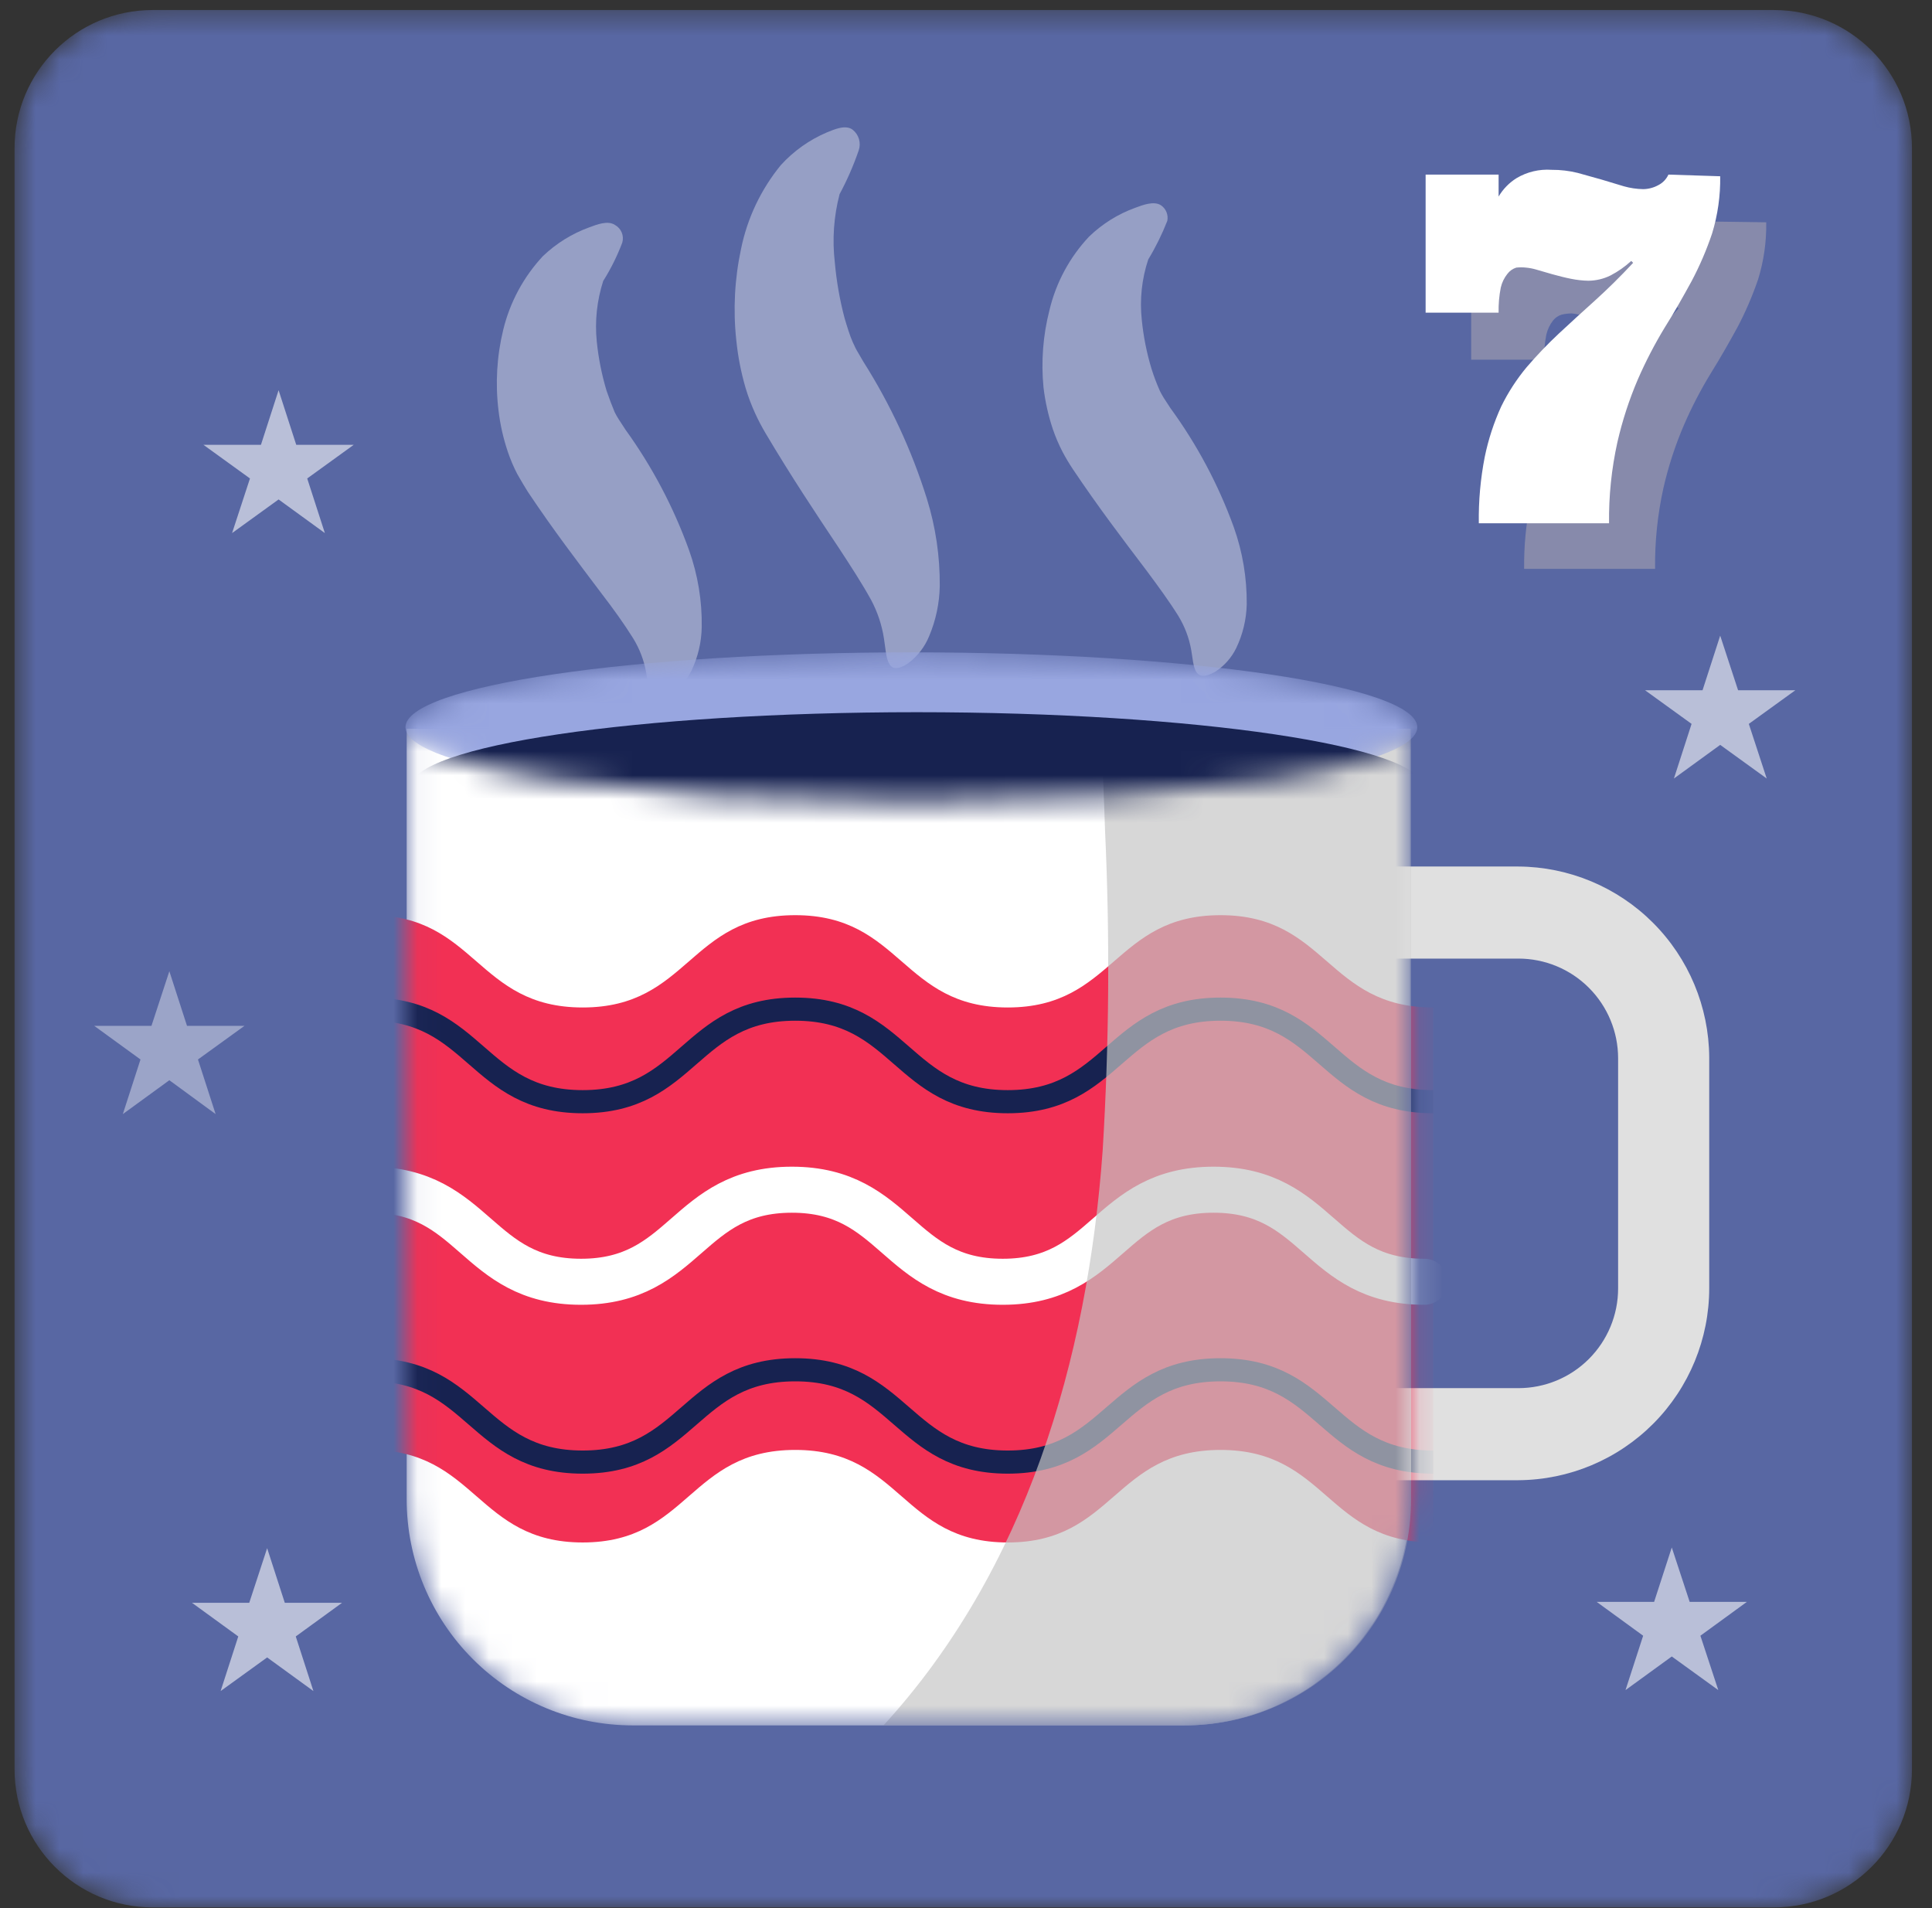 <svg width="81" height="80" viewBox="0 0 81 80" fill="none" xmlns="http://www.w3.org/2000/svg">
<rect x="0" y="0" width="81" height="80" fill="#333333" stroke="none"/>
<mask id="mask0_107_16583" style="mask-type:luminance" maskUnits="userSpaceOnUse" x="0" y="0" width="81" height="80">
<path d="M74.37 0.42H6.4C3.202 0.42 0.61 3.012 0.61 6.21V74.18C0.61 77.378 3.202 79.97 6.4 79.97H74.37C77.568 79.97 80.16 77.378 80.16 74.18V6.21C80.16 3.012 77.568 0.42 74.37 0.42Z" fill="white"/>
</mask>
<g mask="url(#mask0_107_16583)">
<path d="M74.37 0.42H6.4C3.202 0.42 0.61 3.012 0.61 6.21V74.18C0.61 77.378 3.202 79.97 6.4 79.97H74.37C77.568 79.97 80.16 77.378 80.16 74.18V6.21C80.16 3.012 77.568 0.42 74.37 0.42Z" fill="#5867A3"/>
<g style="mix-blend-mode:multiply" opacity="0.5">
<path d="M74.05 9.32C74.063 10.13 73.949 10.936 73.71 11.71C73.475 12.398 73.188 13.067 72.85 13.71C72.5 14.35 72.13 15 71.72 15.66C71.297 16.353 70.922 17.075 70.6 17.82C70.234 18.672 69.946 19.556 69.74 20.46C69.494 21.573 69.376 22.71 69.39 23.85H63.9C63.889 22.917 63.976 21.985 64.16 21.07C64.305 20.342 64.537 19.634 64.85 18.96C65.135 18.367 65.495 17.813 65.92 17.31C66.34 16.819 66.788 16.352 67.26 15.91C67.74 15.46 68.26 14.99 68.78 14.52C69.3 14.05 69.84 13.52 70.38 12.93L70.3 12.86C70.04 13.101 69.747 13.303 69.43 13.46C69.143 13.611 68.824 13.69 68.5 13.69C68.258 13.685 68.017 13.659 67.78 13.61C67.52 13.55 67.26 13.49 67 13.41L66.31 13.22C66.173 13.18 66.032 13.153 65.89 13.14C65.752 13.142 65.614 13.159 65.48 13.19C65.333 13.232 65.203 13.32 65.11 13.44C64.975 13.614 64.88 13.816 64.83 14.03C64.762 14.376 64.732 14.728 64.74 15.08H61.68V9.29H64.74V10.21C64.924 9.894 65.181 9.627 65.49 9.43C65.935 9.173 66.447 9.054 66.96 9.09C67.33 9.087 67.7 9.131 68.06 9.22L69.06 9.5L69.99 9.77C70.252 9.853 70.525 9.896 70.8 9.9C71.024 9.897 71.244 9.839 71.44 9.73C71.625 9.635 71.773 9.48 71.86 9.29L74.05 9.32Z" fill="#B5AEB4"/>
</g>
<path d="M72.12 7.39C72.133 8.203 72.018 9.013 71.78 9.79C71.548 10.479 71.261 11.148 70.92 11.79C70.57 12.43 70.2 13.09 69.79 13.74C69.369 14.434 68.995 15.156 68.67 15.9C68.305 16.752 68.017 17.636 67.81 18.54C67.564 19.656 67.446 20.797 67.46 21.94H62C61.986 21.004 62.07 20.069 62.25 19.15C62.4 18.423 62.631 17.715 62.94 17.04C63.229 16.449 63.589 15.895 64.01 15.39C64.431 14.899 64.878 14.432 65.35 13.99C65.83 13.54 66.35 13.07 66.87 12.6C67.39 12.13 67.93 11.6 68.47 11.02L68.39 10.94C68.128 11.181 67.836 11.386 67.52 11.55C67.231 11.693 66.913 11.768 66.59 11.77C66.348 11.765 66.107 11.738 65.87 11.69C65.61 11.64 65.35 11.57 65.09 11.5L64.4 11.3C64.263 11.26 64.122 11.233 63.98 11.22C63.844 11.205 63.706 11.205 63.57 11.22C63.423 11.266 63.293 11.357 63.2 11.48C63.064 11.65 62.968 11.848 62.92 12.06C62.852 12.406 62.822 12.758 62.83 13.11H59.77V7.32H62.83V8.24C63.015 7.927 63.272 7.663 63.58 7.47C64.023 7.206 64.536 7.084 65.05 7.12C65.421 7.117 65.79 7.161 66.15 7.25L67.15 7.53L68.08 7.81C68.344 7.885 68.616 7.925 68.89 7.93C69.114 7.927 69.334 7.869 69.53 7.76C69.715 7.665 69.863 7.51 69.95 7.32L72.12 7.39Z" fill="white"/>
<g style="mix-blend-mode:overlay" opacity="0.58">
<path d="M11.68 16.36L12.42 18.65H14.83L12.88 20.06L13.62 22.35L11.68 20.94L9.73 22.35L10.48 20.06L8.53 18.65H10.94L11.68 16.36Z" fill="white"/>
</g>
<g style="mix-blend-mode:overlay" opacity="0.58">
<path d="M11.2 64.91L11.94 67.2H14.34L12.4 68.61L13.14 70.9L11.2 69.49L9.25 70.9L9.99 68.61L8.05 67.2H10.45L11.2 64.91Z" fill="white"/>
</g>
<g style="mix-blend-mode:overlay" opacity="0.58">
<path d="M70.09 64.88L70.84 67.16H73.24L71.29 68.58L72.04 70.86L70.09 69.45L68.15 70.86L68.89 68.58L66.94 67.16H69.35L70.09 64.88Z" fill="white"/>
</g>
<g style="mix-blend-mode:overlay" opacity="0.58">
<path d="M72.12 26.65L72.87 28.94H75.27L73.32 30.35L74.07 32.64L72.12 31.23L70.18 32.64L70.92 30.35L68.97 28.94H71.38L72.12 26.65Z" fill="white"/>
</g>
<g style="mix-blend-mode:overlay" opacity="0.4">
<path d="M7.1 40.72L7.84 43.01H10.25L8.3 44.42L9.04 46.71L7.1 45.29L5.15 46.71L5.89 44.42L3.95 43.01H6.35L7.1 40.72Z" fill="white"/>
</g>
<g opacity="0.37">
<path d="M26.09 10.17C25.878 10.732 25.61 11.272 25.29 11.78C25.026 12.599 24.934 13.464 25.02 14.32C25.091 15.018 25.228 15.708 25.43 16.38C25.54 16.7 25.66 17.02 25.77 17.28C25.821 17.383 25.878 17.483 25.94 17.58L26.22 18.01C27.342 19.563 28.241 21.267 28.89 23.07C29.258 24.103 29.438 25.194 29.42 26.29C29.41 26.924 29.263 27.548 28.99 28.12C28.784 28.527 28.473 28.872 28.09 29.12C27.16 29.65 27.21 28.84 27.09 28.19C27 27.687 26.817 27.206 26.55 26.77C26.17 26.16 25.71 25.52 25.21 24.87C24.21 23.54 23.21 22.24 22.13 20.62C22 20.41 21.86 20.18 21.69 19.88C21.532 19.578 21.399 19.263 21.29 18.94C21.1 18.378 20.97 17.799 20.9 17.21C20.762 16.077 20.829 14.929 21.1 13.82C21.381 12.668 21.952 11.608 22.76 10.74C23.319 10.206 23.983 9.793 24.71 9.53C25.01 9.42 25.48 9.23 25.78 9.43C25.908 9.5 26.009 9.611 26.065 9.745C26.122 9.88 26.13 10.03 26.09 10.17Z" fill="white"/>
</g>
<g opacity="0.37">
<path d="M48.94 9.26C48.719 9.822 48.452 10.364 48.14 10.88C47.87 11.694 47.778 12.557 47.87 13.41C47.939 14.108 48.076 14.798 48.28 15.47C48.377 15.776 48.49 16.076 48.62 16.37C48.68 16.5 48.75 16.61 48.79 16.68L49.07 17.11C50.188 18.642 51.084 20.326 51.73 22.11C52.097 23.143 52.279 24.233 52.27 25.33C52.256 25.968 52.106 26.595 51.83 27.17C51.631 27.579 51.323 27.925 50.94 28.17C50.01 28.69 50.06 27.88 49.94 27.24C49.85 26.737 49.667 26.256 49.4 25.82C49.02 25.21 48.55 24.57 48.06 23.91C47.06 22.59 46.06 21.28 44.98 19.67C44.821 19.431 44.674 19.184 44.54 18.93C44.384 18.627 44.25 18.313 44.14 17.99C43.951 17.425 43.821 16.842 43.75 16.25C43.643 15.16 43.728 14.061 44 13C44.275 11.846 44.847 10.784 45.66 9.92C46.214 9.385 46.875 8.972 47.6 8.71C47.9 8.6 48.38 8.41 48.68 8.61C48.782 8.681 48.86 8.781 48.907 8.896C48.953 9.012 48.964 9.138 48.94 9.26Z" fill="white"/>
</g>
<g opacity="0.37">
<path d="M36 6.31C35.783 6.941 35.516 7.553 35.2 8.14C34.956 9.073 34.889 10.043 35 11C35.07 11.79 35.207 12.573 35.41 13.34C35.52 13.71 35.63 14.07 35.75 14.34C35.87 14.61 35.88 14.61 35.92 14.69L36.2 15.17C37.334 16.959 38.228 18.889 38.86 20.91C39.228 22.095 39.41 23.329 39.4 24.57C39.387 25.288 39.238 25.997 38.96 26.66C38.774 27.123 38.462 27.525 38.06 27.82C37.14 28.42 37.18 27.5 37.06 26.77C36.973 26.203 36.79 25.656 36.52 25.15C36.14 24.46 35.67 23.74 35.18 22.99C34.18 21.49 33.18 19.99 32.1 18.17C31.939 17.898 31.792 17.618 31.66 17.33C31.503 16.986 31.369 16.632 31.26 16.27C31.069 15.617 30.938 14.947 30.87 14.27C30.731 12.988 30.799 11.691 31.07 10.43C31.332 9.146 31.902 7.946 32.73 6.93C33.269 6.335 33.931 5.864 34.67 5.55C34.97 5.43 35.45 5.21 35.75 5.44C35.877 5.541 35.969 5.679 36.014 5.835C36.059 5.991 36.054 6.157 36 6.31Z" fill="white"/>
</g>
<path d="M63.66 62.06H51.45V36.33H63.66C65.777 36.343 67.805 37.19 69.302 38.688C70.799 40.185 71.647 42.212 71.66 44.33V54C71.662 56.128 70.822 58.171 69.323 59.681C67.824 61.191 65.788 62.047 63.66 62.06ZM55.3 58.2H63.66C64.768 58.2 65.832 57.76 66.615 56.976C67.399 56.192 67.84 55.129 67.84 54.02V44.37C67.84 43.261 67.399 42.198 66.615 41.414C65.832 40.63 64.768 40.19 63.66 40.19H55.3V58.2Z" fill="#E0E0E0"/>
<mask id="mask1_107_16583" style="mask-type:luminance" maskUnits="userSpaceOnUse" x="17" y="30" width="43" height="43">
<path d="M17 30.55H59.12V62.86C59.12 65.374 58.121 67.786 56.343 69.563C54.566 71.341 52.154 72.34 49.64 72.34H26.53C24.016 72.34 21.605 71.341 19.827 69.563C18.049 67.786 17.05 65.374 17.05 62.86V30.55H17Z" fill="white"/>
</mask>
<g mask="url(#mask1_107_16583)">
<path d="M17 30.55H59.12V62.86C59.12 65.374 58.121 67.786 56.343 69.563C54.566 71.341 52.154 72.34 49.64 72.34H26.53C24.016 72.34 21.605 71.341 19.827 69.563C18.049 67.786 17.05 65.374 17.05 62.86V30.55H17Z" fill="white"/>
<path d="M60.09 64.67C55.63 64.67 55.63 60.79 51.17 60.79C46.71 60.79 46.71 64.67 42.25 64.67C37.79 64.67 37.8 60.79 33.34 60.79C28.88 60.79 28.88 64.67 24.43 64.67C19.98 64.67 19.97 60.79 15.52 60.79V38.37C19.97 38.37 19.97 42.24 24.43 42.24C28.89 42.24 28.88 38.37 33.34 38.37C37.8 38.37 37.8 42.24 42.25 42.24C46.7 42.24 46.71 38.37 51.17 38.37C55.63 38.37 55.63 42.24 60.09 42.24V64.67Z" fill="#F23054"/>
<path d="M15.52 42.31C19.97 42.31 19.97 46.19 24.43 46.19C28.89 46.19 28.88 42.31 33.34 42.31C37.8 42.31 37.8 46.19 42.25 46.19C46.7 46.19 46.71 42.31 51.17 42.31C55.63 42.31 55.63 46.19 60.09 46.19" stroke="#172250" stroke-width="0.97" stroke-miterlimit="10"/>
<path d="M15.52 49.88C19.94 49.88 19.94 53.74 24.36 53.74C28.78 53.74 28.78 49.88 33.2 49.88C37.62 49.88 37.62 53.74 42.04 53.74C46.46 53.74 46.46 49.88 50.88 49.88C55.3 49.88 55.3 53.74 59.72 53.74" stroke="white" stroke-width="1.93" stroke-linecap="round" stroke-linejoin="round"/>
<path d="M15.52 57.43C19.97 57.43 19.97 61.3 24.43 61.3C28.89 61.3 28.88 57.43 33.34 57.43C37.8 57.43 37.8 61.3 42.25 61.3C46.7 61.3 46.71 57.43 51.17 57.43C55.63 57.43 55.63 61.3 60.09 61.3" stroke="#172250" stroke-width="0.97" stroke-miterlimit="10"/>
<g style="mix-blend-mode:multiply" opacity="0.69">
<path d="M46.13 30.55C46.24 31.97 46.28 33.4 46.33 34.83C46.537 39.295 46.503 43.768 46.23 48.23C45.6 57.04 43 65.83 37.04 72.34H49.68C50.925 72.341 52.159 72.097 53.309 71.621C54.46 71.145 55.506 70.447 56.386 69.566C57.267 68.686 57.965 67.64 58.441 66.489C58.917 65.339 59.161 64.105 59.16 62.86V30.55H46.13Z" fill="#C5C5C5"/>
</g>
</g>
<mask id="mask2_107_16583" style="mask-type:luminance" maskUnits="userSpaceOnUse" x="17" y="27" width="43" height="7">
<path d="M59.42 30.49C59.42 32.22 49.92 33.62 38.2 33.62C26.48 33.62 17 32.22 17 30.49C17 28.76 26.5 27.35 38.22 27.35C49.94 27.35 59.42 28.76 59.42 30.49Z" fill="white"/>
</mask>
<g mask="url(#mask2_107_16583)">
<path d="M59.42 30.49C59.42 32.22 49.92 33.62 38.2 33.62C26.48 33.62 17 32.22 17 30.49C17 28.76 26.5 27.35 38.22 27.35C49.94 27.35 59.42 28.76 59.42 30.49Z" fill="#98A6E0"/>
<path d="M59.66 33C59.66 34.73 50.16 36.13 38.44 36.13C26.72 36.13 17.22 34.73 17.22 33C17.22 31.27 26.73 29.86 38.44 29.86C50.15 29.86 59.66 31.29 59.66 33Z" fill="#172250"/>
</g>
</g>
</svg>

